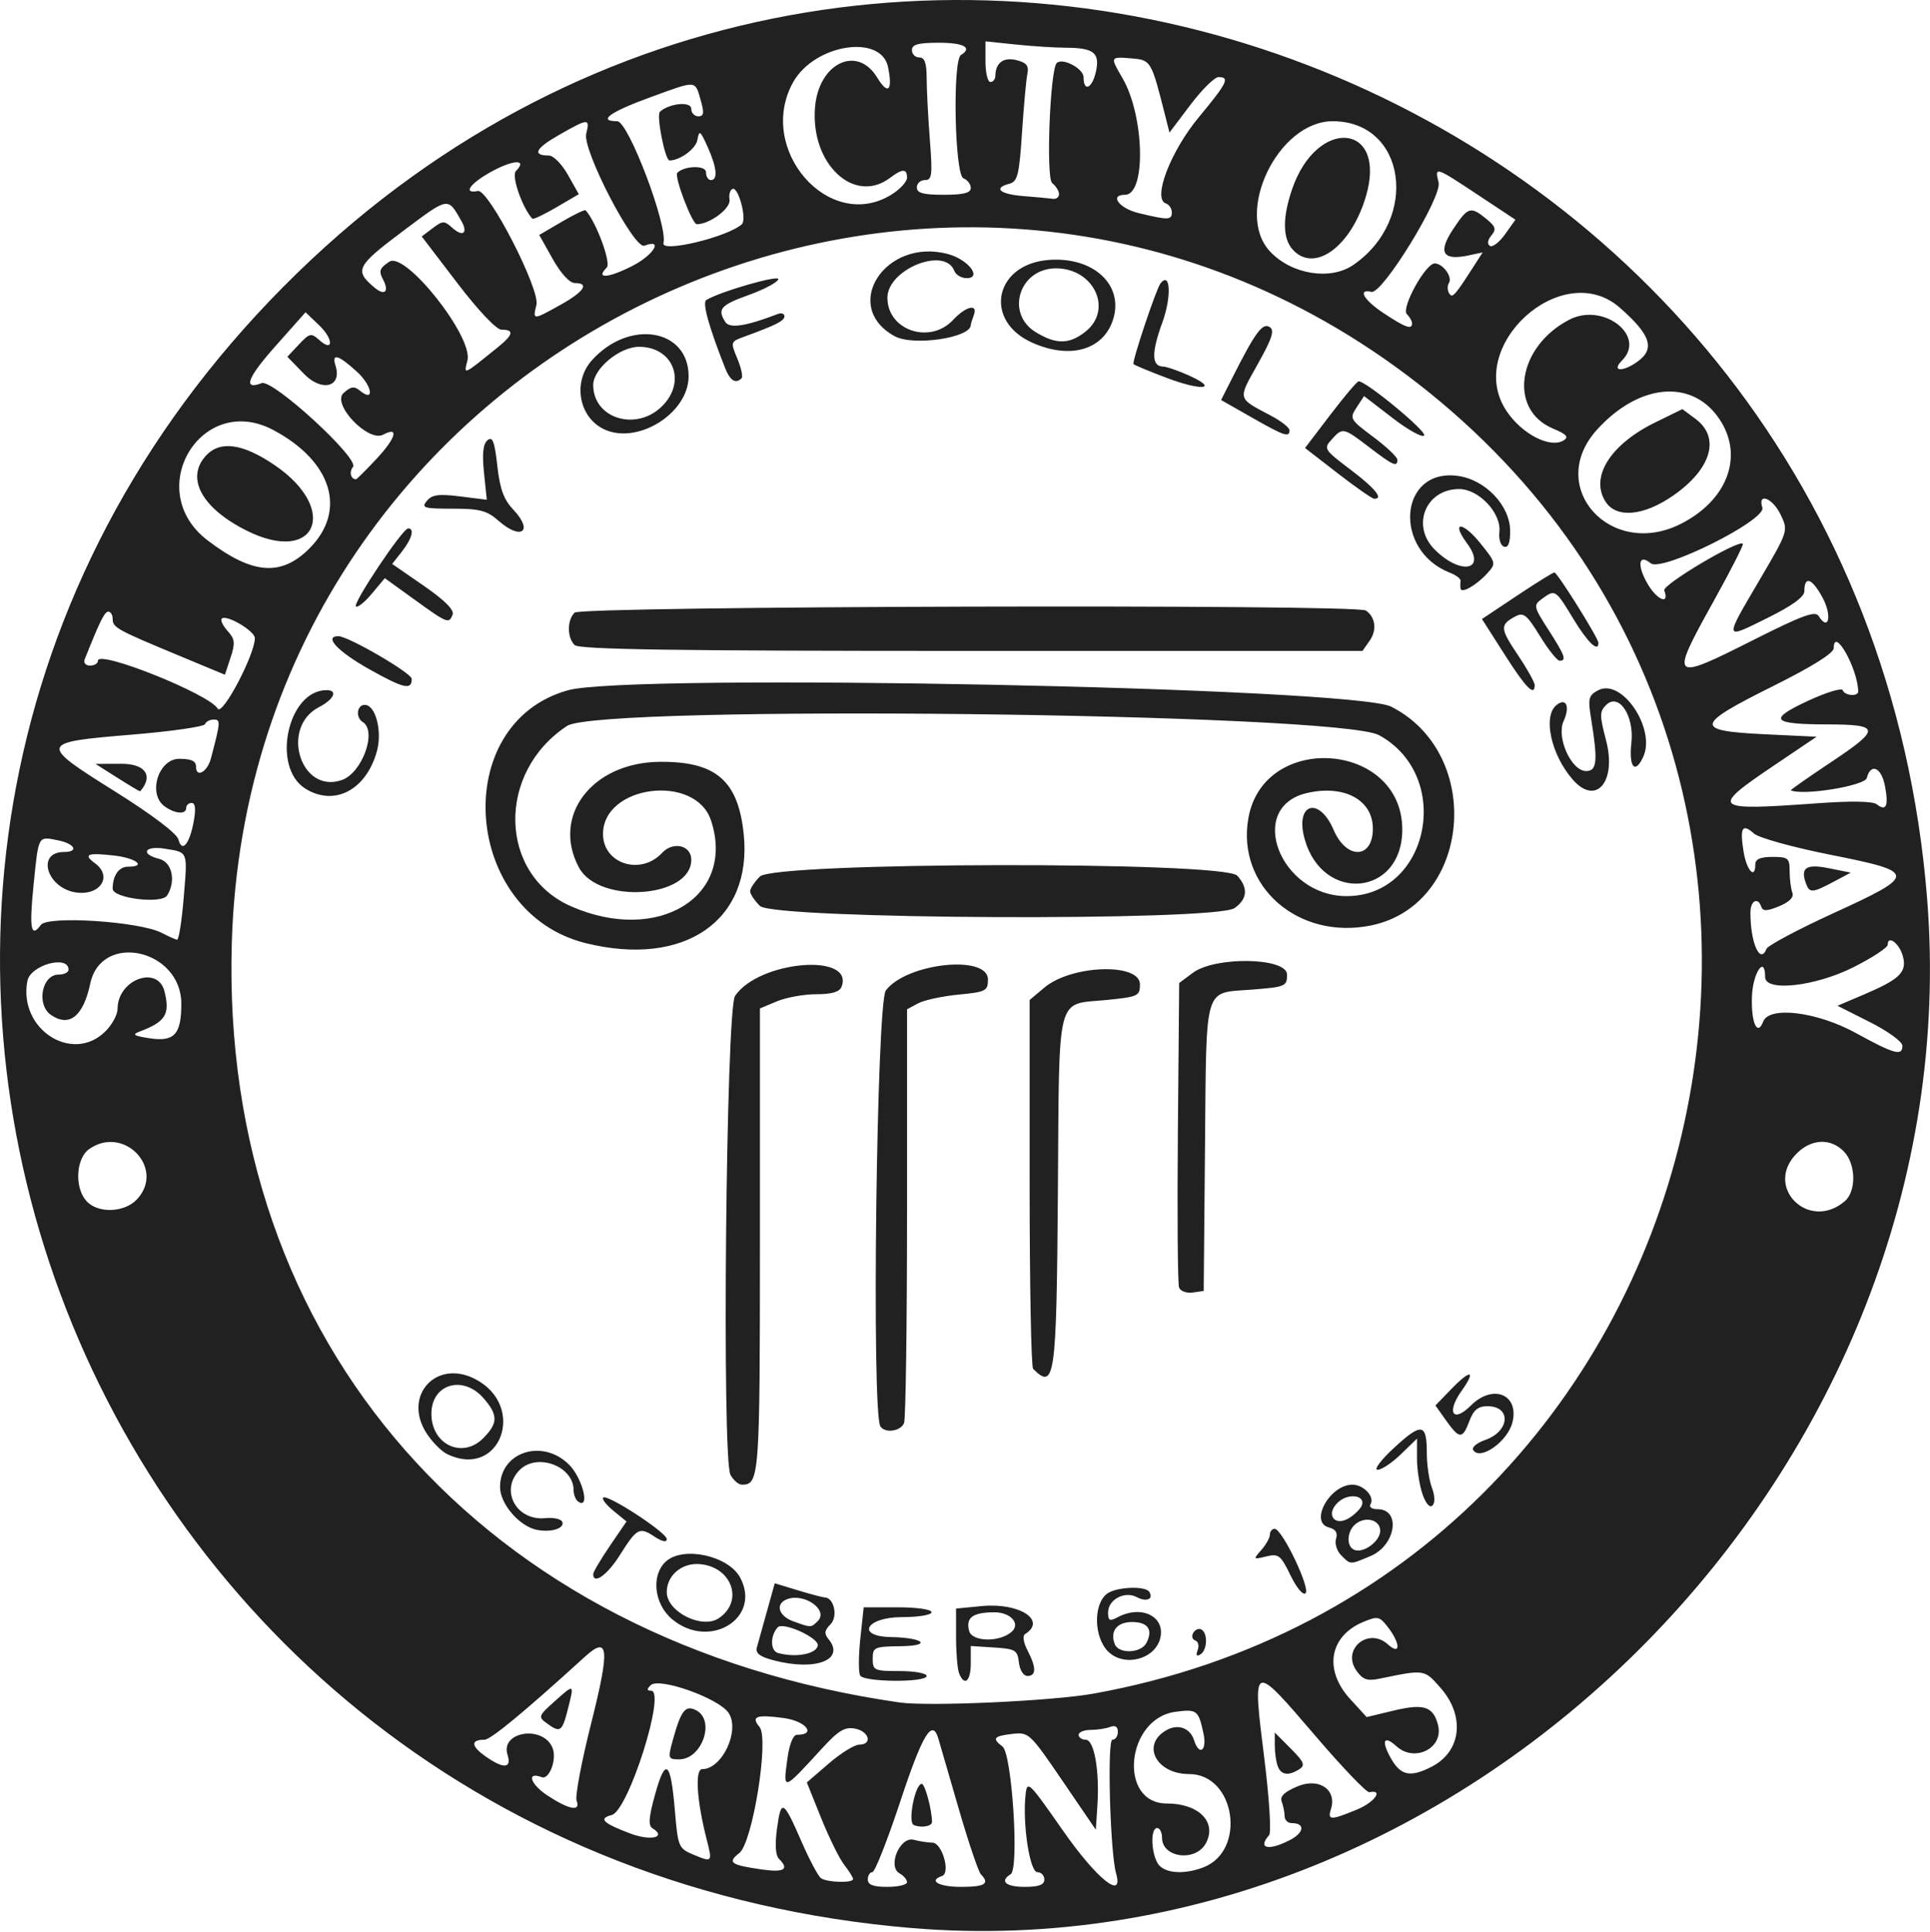 <svg style="fill-rule:evenodd;clip-rule:evenodd;stroke-linejoin:round;stroke-miterlimit:2;" xml:space="preserve" xmlns:xlink="http://www.w3.org/1999/xlink" xmlns="http://www.w3.org/2000/svg" version="1.1" viewBox="0 0 1230 1231" height="100%" width="100%">
<style>
    path {
      fill: #212121; 
    }

    @media (prefers-color-scheme: dark) {
      path {
        fill: white; 
        opacity: 0.5;
      }
    }
  </style>

<path style="fill-rule:nonzero;" d="M581.181,1228.47c-540.199,-45.013 -776.289,-680.565 -391.729,-1054.53c373.098,-362.823 997.032,-123.431 1038.71,398.534c28.803,360.709 -291.631,685.609 -646.982,655.999Zm-3.125,-29.208c0,-1.633 -2.134,-4.164 -4.743,-5.624c-7.92,-4.432 0.25,-23.758 9.046,-21.397c3.649,0.979 8.984,1.8 11.855,1.823c6.207,0.051 11.759,19.383 6.108,21.266c-8.909,2.97 -2.011,6.902 12.109,6.902c15.308,-0 18.536,-2.022 12.724,-7.969c-1.595,-1.633 -7.991,-20.547 -14.212,-42.031c-6.221,-21.485 -12.042,-41.524 -12.935,-44.532c-3.855,-12.991 -10.086,-2.716 -24.159,39.844c-8.242,24.922 -16.291,45.313 -17.889,45.313c-1.597,-0 -2.904,2.109 -2.904,4.687c0,3.386 3.472,4.688 12.5,4.688c6.875,-0 12.5,-1.337 12.5,-2.97Zm4.274,-36.441c-3.964,-1.669 0.843,-26.214 5.134,-26.214c2.018,-0 6.426,16.356 6.519,24.193c0.034,2.881 -6.796,4.065 -11.653,2.021Zm83.226,34.723c0,-2.578 -1.997,-4.687 -4.439,-4.687c-4.814,-0 -9.497,-30.462 -7.548,-49.096c1.013,-9.684 1.844,-8.896 23.881,22.656c21.514,30.803 38.861,44.758 33.835,27.221c-3.795,-13.247 -5.784,-85.156 -2.355,-85.156c1.926,-0 3.501,-2.26 3.501,-5.022c0,-3.295 -1.699,-4.37 -4.943,-3.125c-2.719,1.043 -8.344,1.897 -12.5,1.897c-4.156,-0 -7.557,1.406 -7.557,3.125c0,1.718 2.023,3.125 4.496,3.125c5.411,-0 8.895,19.637 7.443,41.955l-1.001,15.393l-21.246,-31.154c-20.771,-30.459 -21.485,-31.126 -32.031,-29.895c-11.901,1.39 -13.042,2.874 -6.181,8.044c6.041,4.552 10.743,77.903 5.213,81.32c-7.227,4.467 -3.229,8.087 8.932,8.087c9.028,-0 12.5,-1.302 12.5,-4.688Zm-121.875,-0.288c0,-1.018 -2.511,-5.043 -5.58,-8.945c-3.069,-3.901 -9.702,-17.335 -14.741,-29.852l-9.162,-22.759l13.96,-12.038c7.679,-6.621 16.422,-12.042 19.429,-12.047c8.577,-0.012 6.396,-8.478 -2.628,-10.203c-6.58,-1.257 -10.534,1.109 -21.094,12.626c-25.269,27.557 -24.913,27.462 -21.957,5.892c1.174,-8.56 3.619,-14.573 5.926,-14.573c12.828,-0 5.829,-8.821 -8.508,-10.723c-17.466,-2.317 -20.881,-1.027 -15.25,5.758c6.204,7.475 -4.452,73.708 -12.919,80.299c-7.708,6 -5.615,7.563 13.93,10.396c14.647,2.124 18.144,0.07 11.386,-6.689c-2.25,-2.25 -2.68,-9.121 -1.229,-19.666c2.586,-18.806 3.961,-17.995 15.896,9.375c4.871,11.172 10.319,21.345 12.105,22.608c3.882,2.744 20.436,3.182 20.436,0.541Zm223.085,-7.39c27.886,-10.602 20.569,-59.509 -8.904,-59.509c-21.332,-0 -30.883,-19.186 -14.039,-28.201c7.247,-3.879 14.723,-0.994 17.137,6.614c3.28,10.333 8.393,6.781 6.04,-4.195c-3.205,-14.942 -4.205,-15.715 -17.932,-13.874c-31.532,4.23 -36.65,58.406 -5.518,58.406c20.478,-0 32.172,11.843 24.974,25.293c-6.48,12.108 -27.968,9.397 -27.968,-3.528c0,-3.377 -1.406,-6.14 -3.125,-6.14c-4.09,-0 -4.018,14.366 0.11,22.08c3.573,6.675 16.223,7.997 29.225,3.054l-0,-0Zm-316.38,-17.788c-6.357,-24.83 -7.632,-44.846 -2.855,-44.846c12.663,-0 24.214,-24.547 16.843,-35.796c-6.122,-9.343 -44.433,-22.964 -49.721,-17.676c-2.546,2.546 -2.472,3.472 0.278,3.472c9.749,-0 -14.434,76.431 -25.062,79.21c-8.645,2.261 -5.799,5.109 11.77,11.778c13.033,4.947 23.557,2.469 14.165,-3.335c-2.761,-1.707 -2.338,-7.095 1.699,-21.614c6.649,-23.916 9.925,-21.293 12.576,10.069c1.979,23.413 2.389,24.403 11.733,28.319c12.168,5.1 12.296,4.957 8.574,-9.581Zm-21.74,-62.815c5.376,-19.621 8.17,-23.206 15.166,-19.461c12.198,6.528 3.505,31.18 -10.994,31.18c-7.019,-0 -7.225,-0.578 -4.172,-11.719Zm393.418,63.148c9.215,-4.765 9.842,-10.804 1.12,-10.804c-2.476,-0 -4.503,-1.995 -4.503,-4.432c0,-2.438 -0.826,-6.586 -1.837,-9.219c-1.302,-3.394 1.65,-6.243 10.151,-9.795c13.616,-5.689 25.146,2.187 21.235,14.506c-2.282,7.191 -0.253,7.234 16.499,0.346c11.298,-4.645 17.279,-13.012 7.929,-11.091c-1.68,0.345 -16.858,-15.476 -33.729,-35.157c-41.35,-48.237 -40.904,-48.432 -33.082,14.45c3.084,24.794 4.421,46.415 2.971,48.048c-7.589,8.544 -0.464,10.238 13.246,3.148Zm-7.736,-46.997c-1.043,-2.719 -1.897,-8.669 -1.897,-13.222l0,-8.278l10.156,10.189c8.49,8.516 9.387,10.678 5.469,13.173c-6.869,4.375 -11.58,3.736 -13.728,-1.862Zm-446.86,21.913c-1.035,-2.698 3.104,-24.705 9.198,-48.905c12.17,-48.326 11.371,-56.73 -4.058,-42.679c-38.571,35.124 -59.897,52.739 -63.85,52.739c-9.136,-0 -8.621,4.216 1.357,11.094c11.055,7.62 16.045,7.074 13.337,-1.458c-4.781,-15.063 23.03,-19.136 28.757,-4.211c2.757,7.185 -2.209,20.27 -6.996,18.433c-9.936,-3.813 -7.222,4.547 3.825,11.779c13.815,9.044 21.16,10.323 18.43,3.208Zm-19.036,-49.35c-5.517,-4.035 -5.266,-4.748 4.87,-13.804c12.884,-11.513 12.767,-11.579 8.59,4.878c-3.664,14.434 -4.851,15.221 -13.46,8.926Zm564.062,27.66c18.841,-9.743 21.36,-32.209 5.621,-50.135c-10.5,-11.959 -9.973,-11.879 -38.892,-5.933c-7.963,1.637 -10.701,0.68 -14.802,-5.176c-9.534,-13.612 7.706,-27.871 20.118,-16.638c8.089,7.321 8.135,-0.399 0.065,-10.898c-5.393,-7.016 -6.527,-7.267 -15.68,-3.476c-21.748,9.008 -25.468,30.627 -8.464,49.181l10.528,11.489l17.488,-4.195c18.888,-4.531 24.896,-2.565 27.959,9.151c3.841,14.687 -14.707,24.272 -26.433,13.661c-8.222,-7.441 -9.937,-3.526 -3.45,7.871c6.193,10.879 12.402,12.099 25.942,5.098l-0,-0Zm-215.646,-46.518c404.658,-72.801 528.182,-594.639 198.999,-840.683c-303.354,-226.737 -736.995,-16.64 -748.122,362.462c-7.48,254.856 160.472,445.777 425.644,483.857c18.504,2.657 97.398,-0.944 123.479,-5.636Zm-148.632,-11.51c-1.147,-1.855 -1.118,-12.402 0.064,-23.437l2.149,-20.065l21.626,-0c12.334,-0 21.626,1.342 21.626,3.125c0,1.736 -8.333,3.125 -18.75,3.125c-23.049,-0 -29.844,12.292 -7.031,12.719c20.847,0.391 26.412,5.565 6.25,5.811c-17.025,0.208 -17.969,0.63 -17.969,8.032c0,7.387 0.938,7.813 17.188,7.813c9.453,-0 17.187,1.406 17.187,3.125c0,4.248 -39.706,4.015 -42.34,-0.248l-0,0Zm62.987,-1.57c-1.043,-2.719 -1.897,-13.087 -1.897,-23.04l0,-18.097l16.406,-1.581c23.957,-2.308 41.638,9.139 27.557,17.842c-1.691,1.045 -1.044,5.381 1.543,10.34c5.682,10.891 5.686,16.354 0.013,16.354c-2.564,-0 -4.903,-3.675 -5.469,-8.594c-0.906,-7.87 -2.239,-8.674 -15.833,-9.546l-14.842,-0.953l0,11.109c0,11.462 -4.137,14.873 -7.478,6.166Zm33.674,-26.476c5.63,-5.175 -0.927,-12.332 -11.254,-12.283c-13.729,0.064 -18.218,3.388 -16.004,11.852c1.857,7.103 19.694,7.384 27.258,0.431Zm-152.081,18.261c-8.706,-2.31 -11.448,-4.491 -10.401,-8.271c0.782,-2.824 3.66,-13.147 6.394,-22.941l4.973,-17.807l14.803,4.492c8.142,2.471 15.809,4.507 17.038,4.526c5.937,0.09 8.564,12.226 3.699,17.091c-3.879,3.879 -4.177,5.973 -1.339,9.393c11.015,13.272 -8.223,20.666 -35.167,13.517Zm28.397,-9.315c0.924,-4.88 -22.195,-15.383 -25.581,-11.622c-4.892,5.434 -4.727,14.997 0.283,16.36c11.307,3.079 24.278,0.649 25.298,-4.738l0,-0Zm-0.012,-15.652c7.025,-7.025 -8.64,-18.109 -19.631,-13.892c-7.597,2.915 -5.485,10.6 3.85,14.01c11.464,4.187 11.476,4.187 15.781,-0.118l0,-0Zm185,19.375c-9.076,-9.077 -9.496,-29.955 -0.738,-36.719c5.746,-4.438 24.518,-5.283 27.031,-1.217c2.86,4.628 -1.851,6.607 -7.954,3.341c-7.747,-4.146 -18.339,1.522 -18.339,9.815c0,5.21 1.005,5.712 6.045,3.015c15.187,-8.128 30.676,-0.509 27.192,13.376c-3.408,13.575 -23.084,18.542 -33.237,8.389Zm24.468,-5.469c4.323,-8.405 0.945,-13.281 -9.201,-13.281c-9.607,-0 -14.171,5.829 -11.012,14.062c2.479,6.459 16.774,5.906 20.213,-0.781Zm32.638,4.621c1.055,-2.749 0.342,-5.524 -1.585,-6.166c-1.926,-0.642 -2.453,-2.865 -1.171,-4.94c1.283,-2.075 3.641,-2.964 5.241,-1.975c4.115,2.543 3.615,13.124 -0.747,15.819c-2.428,1.501 -3.012,0.582 -1.738,-2.738Zm-334.991,-19.743c-11.512,-9.687 -13.465,-28.081 -3.9,-36.737c11.027,-9.98 39.823,-3.724 47.318,10.28c13.869,25.915 -19.73,46.389 -43.418,26.457Zm29.761,-0.551c16.154,-10.786 8.489,-32.738 -12.046,-34.498c-11.456,-0.982 -21.08,7.169 -21.08,17.852c0,12.496 22.448,23.776 33.126,16.646Zm364.383,-27.356c-6.257,-12.88 -7.622,-13.942 -15.467,-12.034c-8.37,2.036 -8.456,1.924 -3.136,-4.09c3.008,-3.401 5.469,-7.83 5.469,-9.843c0,-2.013 1.386,-3.66 3.08,-3.66c4.691,-0 22.829,37.841 19.658,41.012c-1.571,1.571 -5.669,-3.287 -9.604,-11.385Zm-444.384,-0.779c0,-1.321 4.777,-9.407 10.614,-17.969l10.615,-15.567l-8.271,-6.751c-4.549,-3.713 -7.515,-7.515 -6.592,-8.449c2.494,-2.524 40.509,22.268 40.509,26.418c0,2.243 -2.928,1.645 -7.901,-1.613c-9.606,-6.295 -11.062,-5.493 -22.288,12.276c-7.805,12.355 -16.686,18.558 -16.686,11.655Zm476.68,-11.99c-2.759,-2.759 -4.227,-7.507 -3.261,-10.55c1.208,-3.805 -0.223,-6.051 -4.581,-7.191c-12.619,-3.3 0.575,-27.242 15.013,-27.242c7.154,-0 14.395,7.753 11.546,12.363c-1.154,1.868 0.775,3.262 4.517,3.262c15.105,-0 11.534,23.147 -4.612,29.893c-13.221,5.524 -12.543,5.544 -18.622,-0.535Zm24.883,-15.634c-0,-6.973 -9.423,-9.497 -15.775,-4.225c-5.566,4.62 -5.944,14.451 -0.632,16.449c5.895,2.216 16.407,-5.616 16.407,-12.224Zm-11.63,-16.334c2.12,-6.36 -8.634,-7.778 -15.038,-1.982c-8.687,7.861 -2.32,16.34 7.416,9.875c3.525,-2.341 6.955,-5.892 7.622,-7.893Zm-525.87,15.749c-11.107,-2.216 -23.438,-16.548 -23.438,-27.242c0,-22.43 27.052,-31.201 43.991,-14.263c8.505,8.506 13.537,28.331 6.009,23.678c-1.719,-1.062 -3.125,-4.416 -3.125,-7.452c0,-15.315 -23.229,-24.006 -34.375,-12.86c-12.793,12.793 -2.239,32.592 16.357,30.682c5.324,-0.547 10.207,0.584 10.852,2.514c1.369,4.098 -7.303,6.732 -16.271,4.943Zm564.45,-22.744c-1.932,-5.543 -3.513,-15.769 -3.513,-22.725l0,-12.646l-10.305,9.988c-5.668,5.493 -12.347,9.932 -14.844,9.864c-2.496,-0.068 2.277,-6.396 10.606,-14.061c17.508,-16.113 20.793,-15.603 20.793,3.228c0,7.521 1.459,17.511 3.241,22.2c1.955,5.141 2.109,9.657 0.389,11.377c-1.721,1.721 -4.248,-1.147 -6.367,-7.225Zm-441.047,-12.334c-5.542,-10.355 -2.82,-296.429 2.902,-305.041c14.953,-22.502 76.31,-27.809 67.892,-5.873c-1.252,3.265 -6.228,4.728 -16.075,4.728c-7.843,-0 -19.137,2.037 -25.098,4.528l-10.837,4.528l0,147.972c0,150.619 -0.357,155.472 -11.452,155.472c-2.174,-0 -5.473,-2.841 -7.332,-6.314Zm-180.49,-13.15c-3.898,-1.879 -10.016,-8.155 -13.596,-13.948c-14.589,-23.605 6.709,-46.658 31.339,-33.921c33.342,17.242 15.967,64.117 -17.743,47.869Zm22.854,-10.082c9.539,-9.538 9.633,-14.699 0.464,-25.358c-13.142,-15.279 -33.419,-9.365 -33.419,9.747c0,19.578 19.67,28.896 32.955,15.611Zm630.973,7.453c-1.043,-1.688 2.37,-4.556 7.585,-6.374c15.828,-5.518 16.92,-21.533 1.469,-21.533c-5.908,-0 -8.792,2.364 -11.438,9.375c-4.435,11.749 -6.324,11.719 -14.838,-0.238l-6.845,-9.613l10.325,-10.653c12.192,-12.579 15.758,-11.86 6.394,1.29c-9.874,13.868 -5.55,20.828 5.855,9.423c14.034,-14.034 30.993,-7.15 26.498,10.756c-3.07,12.233 -20.663,24.593 -25.005,17.567l0,0Zm-377.805,-15.108c-5.666,-9.168 -2.408,-269.799 3.471,-277.673c13.073,-17.511 65.094,-23.106 65.094,-7.001c-0,7.264 -1.315,7.939 -18.75,9.617c-10.313,0.993 -21.914,3.503 -25.782,5.579l-7.031,3.774l0,129.322c0,71.127 -0.853,131.546 -1.897,134.265c-2.042,5.321 -12.241,6.751 -15.105,2.117Zm97.342,-36.626c-1.218,-1.218 -2.215,-54.59 -2.215,-118.604l0,-116.389l9.39,-7.901c17.257,-14.521 60.923,-15.975 60.923,-2.029c-0,7.362 -1.227,7.933 -21.264,9.914c-32.577,3.221 -30.105,-6.533 -31.041,122.468c-0.863,118.788 -1.931,126.403 -15.793,112.541Zm93.037,-51.768c-0.878,-2.286 -1.223,-46.882 -0.767,-99.102l0.828,-94.944l8.672,-6.474c14.31,-10.681 60.078,-9.832 60.078,1.115c-0,7.454 -1.041,7.893 -22.704,9.578c-30.641,2.384 -28.653,-4.327 -29.592,99.905l-0.829,92.079l-7.045,1.001c-3.875,0.55 -7.764,-0.871 -8.641,-3.158Zm-378.064,-219.423c-78.763,-19.465 -87.27,-140.082 -11.367,-161.165c39.81,-11.058 500.277,-1.879 524.603,10.457c59.577,30.212 50.861,126.19 -12.656,139.36c-46.538,9.649 -86.13,-24.974 -78.323,-68.493c9.895,-55.161 98.055,-48.447 98.055,7.467c0,42.377 -50.857,47.176 -62.261,5.875c-6.251,-22.638 9.208,-27.374 18.511,-5.671c8.207,19.146 25,18.588 25,-0.83c0,-18.27 -18.155,-28.119 -41.863,-22.712c-39.173,8.936 -17.458,65.73 25.131,65.73c52.77,-0 68.199,-76.561 20.668,-102.562c-25.917,-14.178 -496.602,-19.563 -517.419,-5.919c-45.198,29.623 -43.757,94.73 2.546,114.994c55.435,24.26 105.131,-6.261 89.132,-54.74c-9.911,-30.031 -68.82,-22.636 -68.82,8.64c0,18.99 23.993,26.68 37.617,12.057c7.079,-7.599 18.633,-4.901 18.633,4.351c0,24.447 -58.989,28.506 -71.608,4.928c-17.58,-32.85 8.311,-66.841 51.279,-67.32c35.92,-0.4 50.245,11.88 53.748,46.079c5.64,55.06 -37.733,85.012 -100.606,69.474Zm110.937,-23.732c-3.437,-3.438 -6.25,-7.657 -6.25,-9.375c0,-1.719 2.813,-5.938 6.25,-9.375c9.329,-9.329 295.789,-9.833 304.203,-0.535c7.089,7.832 6.483,14.887 -1.773,20.67c-12.143,8.505 -293.83,7.215 -302.43,-1.385Zm-289.674,-74.73c-21.895,-13.642 -11.303,-62.77 13.533,-62.77c7.317,-0 4.68,5.875 -4.848,10.803c-25.042,12.949 -11.661,55.665 14.556,46.469c12.981,-4.554 22.585,-31.226 13.308,-36.96c-4.686,-2.896 -3.762,-10.937 1.257,-10.937c6.912,-0 11.303,16.71 7.76,29.539c-6.833,24.747 -27.103,35.359 -45.566,23.856Zm807.723,-5.739c-13.78,-15.716 -19.21,-40.209 -10.514,-47.425c6.254,-5.191 8.939,0.737 4.623,10.21c-4.721,10.36 4.984,31.746 14.405,31.746c6.92,0 7.538,-6.487 3.168,-33.279c-2.124,-13.026 -1.661,-14.909 4.472,-18.191c14.981,-8.018 36.948,24.358 28.744,42.363c-5.216,11.447 -9.306,6.658 -7.558,-8.849c1.935,-17.172 -7.964,-32.129 -16.028,-24.216c-4.288,4.208 -4.299,6.592 -0.1,22.672c6.863,26.281 -6.387,41.877 -21.212,24.969l-0,-0Zm-767.268,-70.51c-19.963,-11.225 -28.954,-20.896 -19.424,-20.896c6.266,-0 46.663,23.486 46.715,27.159c0.106,7.427 -5.046,6.245 -27.291,-6.263Zm723.829,-9.186l-14.453,-22.648l22.265,-14.836c12.246,-8.159 22.997,-14.839 23.891,-14.843c1.881,-0.01 28.062,41.835 28.062,44.851c0,6.34 -6.795,-0.142 -15.904,-15.172c-11.475,-18.935 -11.627,-19.033 -20.017,-12.898c-5.638,4.122 -5.479,4.894 4.09,19.805c10.536,16.419 11.705,19.656 7.099,19.656c-1.571,-0 -7.209,-7.074 -12.529,-15.72c-8.399,-13.649 -10.468,-15.293 -15.719,-12.483c-9.889,5.293 -9.739,7.648 1.56,24.426c5.937,8.817 10.795,17.492 10.795,19.278c0,7.519 -5.534,1.905 -19.14,-19.416Zm-592.735,-6.085c-4.82,-4.821 -4.82,-15.805 0,-20.625c4.228,-4.228 498.157,-5.559 504.291,-1.359c6.106,4.182 7.177,12.425 2.484,19.125l-4.629,6.609l-249.198,-0c-189.654,-0 -250.094,-0.896 -252.948,-3.75Zm-102.185,-29.053l-18.747,-13.533l-8.292,9.886c-4.56,5.438 -9.114,9.084 -10.121,8.102c-2.101,-2.05 29.701,-49.584 33.251,-49.7c4.245,-0.14 2.449,6.616 -3.905,14.695l-6.25,7.945l20.118,13.891c13.189,9.106 19.532,15.419 18.416,18.329c-2.335,6.084 -3.186,5.749 -24.47,-9.615Zm666.815,-6.931c-0.203,-1.35 -0.193,-3.539 0.022,-4.866c0.216,-1.327 -2.781,-3.646 -6.661,-5.154c-36.711,-14.27 -32.618,-66.788 4.813,-61.768c17.676,2.371 33.445,18.955 33.445,35.174c0,7.612 -1.261,10.819 -3.906,9.929c-2.148,-0.723 -3.48,-4.862 -2.959,-9.198c1.447,-12.037 -12.996,-27.508 -25.68,-27.508c-21.283,-0 -30.732,23.371 -15.576,38.526c16.597,16.597 33.438,13.362 20.629,-3.964c-10.525,-14.236 -2.85,-14.145 8.6,0.103c9.9,12.319 9.999,12.748 4.389,18.946c-6.915,7.642 -16.604,13.177 -17.117,9.78l0.001,-0Zm-613.085,-43.178c-7.421,-6.528 -11.922,-7.713 -29.289,-7.713c-18.406,-0 -20.096,-0.513 -16.396,-4.971c3.293,-3.967 7.562,-4.541 21.162,-2.842l17.036,2.129l-1.784,-17.291c-1.256,-12.167 -0.59,-18.283 2.25,-20.639c3.193,-2.65 4.49,0.735 6.221,16.226c1.652,14.789 4.128,21.615 10.125,27.915c13.18,13.847 5.219,19.982 -9.325,7.186Zm534.806,-30.259l-20.837,-16.114l16.149,-21.191c8.882,-11.655 16.995,-21.238 18.027,-21.295c4.586,-0.255 43.406,31.79 41.753,34.465c-1.015,1.642 -10.049,-3.327 -20.076,-11.042l-18.23,-14.027l-4.761,7.266c-4.597,7.016 -4.233,7.66 10.619,18.748c8.459,6.315 15.38,12.861 15.38,14.546c0,4.894 -2.62,3.736 -17.824,-7.873c-16.684,-12.739 -17.015,-12.807 -24.112,-4.965c-5.205,5.751 -4.759,6.461 12.015,19.126c15.775,11.91 21.376,18.805 15.077,18.561c-1.289,-0.05 -11.72,-7.342 -23.18,-16.205Zm-468.164,-28.343c-15.762,-7.975 -19.342,-30.184 -7.056,-43.77c23.782,-26.298 61.54,-19.988 61.54,10.284c-0,23.843 -33.207,44.252 -54.484,33.486Zm37.679,-14.496c15.661,-15.661 7.02,-37.74 -14.77,-37.74c-12.444,-0 -29.221,13.974 -29.221,24.338c0,21.435 27.561,29.832 43.991,13.402Zm375.612,7.218l-19.46,-11.073l7.827,-15.446c14.096,-27.818 18.58,-33.844 23.099,-31.051c3.307,2.044 1.7,7.071 -7.545,23.603c-12.867,23.007 -13.273,21.433 8.507,32.943c6.446,3.406 11.719,7.57 11.719,9.254c0,4.766 -3.266,3.652 -24.147,-8.23Zm-53.802,-25.044c-11.075,-4.171 -20.734,-8.181 -21.465,-8.912c-1.176,-1.176 14.479,-47.983 17.197,-51.419c6.363,-8.042 7.156,8.506 1.192,24.863c-7.035,19.294 -6.893,27.985 0.458,28.136c2.203,0.045 9.582,2.586 16.399,5.648c19.513,8.763 8.569,10.1 -13.781,1.684Zm-281.833,-6.633c-10.437,-26.557 -14.548,-41.451 -11.895,-43.091c8.735,-5.399 46.975,-16.397 45.911,-13.205c-0.667,2.003 -9.205,6.515 -18.974,10.027c-17.872,6.427 -20.035,8.928 -14.833,17.15c2.739,4.327 12.972,2.783 33.336,-5.032c2.399,-0.921 4.362,-0.288 4.362,1.406c0,2.901 -5.341,5.604 -25.845,13.077c-8.502,3.099 -8.577,3.349 -4.172,13.891c2.467,5.905 3.668,11.554 2.668,12.553c-3.784,3.784 -7.293,1.531 -10.558,-6.776Zm195.482,-16.079c-30.774,-13.977 -23.748,-49.584 10.362,-52.519c28.846,-2.481 48.763,15.935 41.391,38.272c-6.364,19.285 -27.719,25.163 -51.753,14.247Zm34.191,-6.804c17.836,-14.029 5.597,-40.398 -18.75,-40.398c-23.329,-0 -32.417,28.734 -12.86,40.659c12.975,7.911 21.309,7.842 31.61,-0.261Zm-121.453,2.868c-34.795,-19.031 -5.806,-63.337 34.212,-52.288c12.768,3.526 21.648,15.272 11.545,15.272c-3.315,-0 -6.836,-2.11 -7.825,-4.688c-6.025,-15.701 -42.62,-0.944 -42.62,17.188c0,20.808 27.203,29.935 41.914,14.062c8.14,-8.783 16.041,-10.513 13.108,-2.869c-1.043,2.719 -1.897,5.495 -1.897,6.17c0,8.152 -36.702,13.572 -48.437,7.153Zm605.468,551.087c7.511,-6.451 7.081,-23.992 -0.781,-31.853c-8.446,-8.446 -20.539,-7.87 -29.829,1.42c-21.282,21.282 7.707,50.103 30.61,30.433Zm-1088.4,-1.193c18.236,-19.573 -8.318,-47.535 -30.432,-32.046c-8.515,5.964 -9.513,24.62 -1.774,33.171c7.271,8.034 24.225,7.442 32.206,-1.125Zm1125.12,-97.805c0,-2.591 -9.147,-9.256 -20.693,-15.076l-20.693,-10.432l16.787,-7.143c22.985,-9.779 27.593,-14.299 24.888,-24.412c-2.168,-8.109 -9.664,-13.803 -9.664,-7.342c0,1.84 -9.808,8.286 -21.797,14.323c-24.387,12.281 -56.328,15.848 -56.328,6.289c0,-14.349 -7.881,-2.696 -8.41,12.434c-0.584,16.713 3.463,25.639 7.204,15.889c3.838,-10.002 34.372,-6.211 59.019,7.329c24.491,13.455 29.687,14.88 29.687,8.141Zm-1145.17,-9.276c4.219,-4.218 7.67,-10.639 7.67,-14.268c0,-18.637 25.627,-28.168 29.905,-11.121c3.66,14.583 0.709,19.35 -15.842,25.59c-5.026,1.895 -3.802,2.731 6.25,4.269c15.86,2.425 20.312,-2.39 20.312,-21.97c0,-34.714 -50.966,-46.038 -58.024,-12.892c-4.449,20.891 -13.357,28.03 -25.016,20.046c-9.493,-6.5 -5.894,-25.733 4.815,-25.733c3.492,-0 6.35,-1.407 6.35,-3.125c0,-9.686 -24.333,-2.97 -26.25,7.245c-5.769,30.751 28.841,52.949 49.83,31.959Zm1058.55,-52.486c0.853,-2.148 19.976,-12.343 42.497,-22.656c53.824,-24.647 53.738,-26.266 -1.973,-37.338c-23.632,-4.696 -45.438,-10.747 -48.456,-13.446c-7.494,-6.7 -9.15,-3.914 -6.717,11.305c1.954,12.214 7.517,18.305 7.517,8.229c0,-3.274 3.299,-4.687 10.938,-4.687c10.001,-0 10.937,0.78 10.937,9.119c0,5.016 0.777,11.143 1.726,13.616c1.136,2.961 -1.729,5.927 -8.388,8.686c-7.709,3.193 -10.41,3.299 -11.361,0.446c-2.184,-6.551 -6.977,-4.024 -6.977,3.68c0,19.268 6.214,33.231 10.257,23.046Zm25.318,-41.223c-3.998,-10.42 -0.224,-13.087 14.367,-10.155l14.005,2.814l-10.88,5.792c-13.325,7.094 -15.297,7.268 -17.492,1.549Zm-1034.08,8.97c2.537,-30.456 3.046,-29.122 -12.042,-31.57c-12.905,-2.094 -15.873,3.411 -3.512,6.513c8.194,2.057 10.804,14.156 5.022,23.281c-3.586,5.662 -34.71,1.815 -34.71,-4.289c0,-8.336 3.939,-14.025 9.71,-14.025c12.222,-0 5.322,-5.505 -8.929,-7.122c-16.958,-1.926 -19.822,-0.753 -12.047,4.933c11.245,8.222 3.549,20.546 -11.646,18.65c-18.864,-2.355 -26.217,-25.836 -8.089,-25.836c9.651,-0 6.9,-5.289 -3.873,-7.444c-12.814,-2.563 -12.303,-3.489 -15.507,28.122c-2.86,28.22 -1.741,34.476 4.612,25.787c4.422,-6.047 63.051,-2.193 77.019,5.063c4.297,2.232 8.701,4.208 9.787,4.39c1.086,0.182 2.978,-11.721 4.205,-26.453Zm6.425,-48.997c1.434,-7.803 0.994,-11.718 -1.319,-11.718c-1.91,-0 -3.473,1.406 -3.473,3.125c0,4.403 -7.145,3.882 -13.833,-1.009c-10.84,-7.926 -3.888,-30.241 9.42,-30.241c7.645,-0 10.663,1.401 10.663,4.948c0,7.451 7.185,3.546 9.479,-5.152c6.183,-23.441 6.28,-24.796 1.779,-24.796c-2.468,-0 -4.956,1.314 -5.529,2.92c-0.573,1.606 -21.713,4.628 -46.979,6.715c-59.009,4.875 -59.217,5.605 -10.348,36.212c23.592,14.776 39.366,26.716 40.37,30.555c2.279,8.713 7.091,3.02 9.77,-11.559Zm-48.542,-27.674l-14.062,-8.926l16.466,-0.059c15.34,-0.055 20.613,7.643 12,17.52c-0.188,0.216 -6.669,-3.625 -14.404,-8.535Zm1082.81,16.192c22.109,-1.603 35.796,-1.373 38.357,0.643c5.949,4.686 7.603,1.062 5.246,-11.497c-2.259,-12.046 -9.05,-15.128 -11.625,-5.278c-1.307,4.996 -40.606,11.381 -48.416,7.866c-0.446,-0.201 11.21,-8.366 25.903,-18.144c31.585,-21.02 31.279,-23.811 -2.618,-23.874c-35.585,-0.067 -38.065,-3.06 -12.416,-14.985c11.657,-5.42 21.662,-8.473 22.235,-6.786c1.211,3.566 9.919,4.207 9.849,0.725c-0.296,-14.6 -15.578,-41.665 -15.578,-27.588c0,3.233 -13.648,11.762 -39.144,24.462c-49.641,24.726 -50.176,28.296 -4.572,30.47l32.779,1.562l-27.344,18.438c-40.785,27.501 -39.283,28.818 27.344,23.986Zm-995.313,-105.25c0,-4.578 -18.223,-15.305 -21.104,-12.423c-0.976,0.975 0.699,4.506 3.722,7.847c4.687,5.179 4.966,7.68 1.895,16.985l-3.601,10.911l-30.3,-12.599c-38.754,-16.114 -41.237,-17.499 -41.237,-23.005c0,-2.517 -1.253,-4.577 -2.785,-4.577c-2.378,-0 -5.337,5.978 -15.08,30.468c-0.854,2.15 0.705,3.907 3.468,3.907c2.762,-0 5.022,-1.407 5.022,-3.125c0,-7.131 71.139,21.336 76.281,30.524c2.863,5.117 23.719,-34.375 23.719,-44.913Zm955.158,1.107c30.827,-15.543 39.287,-18.652 41.439,-15.224c6.517,10.378 8.71,-0.394 2.418,-11.879c-6.725,-12.278 -11.515,-13.886 -11.515,-3.866c0,3.581 -7.837,9.258 -23.437,16.977c-28.097,13.903 -27.928,14.709 -5.061,-24.246c18.241,-31.076 18.298,-31.249 13.454,-41.406c-5.122,-10.742 -14.895,-14.588 -11.73,-4.617c2.555,8.049 -64.151,41.277 -71.17,35.453c-7.812,-6.484 -8.864,1.411 -1.786,13.408c6.023,10.208 14.009,13.203 10.445,3.917c-1.381,-3.601 47.407,-32.586 50.123,-29.778c0.588,0.608 -7.823,17.111 -18.691,36.673c-28.148,50.667 -27.481,51.309 25.511,24.588Zm-920.415,-58.226c24.06,-24.059 14.517,-55.495 -22.9,-75.438c-46.046,-24.542 -83.713,38.421 -42.012,70.228c28.553,21.778 46.873,23.249 64.912,5.21Zm-39.849,-11.32c-28.811,-14.357 -39.273,-33.722 -25.922,-47.979c9.021,-9.632 23.488,-7.56 43.752,6.269c41.424,28.267 26.281,63.691 -17.83,41.71Zm914.12,-4.488c28.862,-14.724 39.522,-41.859 25.488,-64.876c-16.841,-27.621 -51.713,-25.377 -79.246,5.099c-32.87,36.383 8.797,82.714 53.758,59.777Zm-48.107,-13.855c-10.263,-15.663 2.789,-36.589 31.621,-50.695l17.241,-8.435l8.397,6.24c15.979,11.877 10.105,31.957 -14.293,48.859c-18.706,12.958 -36.051,14.585 -42.966,4.031Zm-783.164,-27.688c12.263,-13.145 14.26,-20.646 4.042,-15.177c-9.523,5.096 -32.99,-19.53 -25.268,-26.518c4.614,-4.175 6.82,-4.517 10.334,-1.601c9.735,8.08 8.005,-3.069 -1.871,-12.051c-11.842,-10.77 -16.177,-11.989 -13.584,-3.819c4.337,13.663 -8.69,17.032 -20.147,5.21l-10.53,-10.864l7.368,-7.843c6.744,-7.179 7.827,-7.43 12.768,-2.958c9.244,8.366 9.419,-0.338 0.185,-9.185l-8.737,-8.371l-19.323,21.742c-17.848,20.082 -20.8,28.098 -8.626,23.427c7.024,-2.695 62.49,48.195 58.184,53.383c-2.598,3.131 -1.435,7.859 1.933,7.859c0.511,-0 6.483,-5.955 13.272,-13.234Zm756.387,-11.548c3.398,-2.151 1.795,-3.918 -6.824,-7.519c-28.759,-12.016 -22.722,-52.24 10.411,-69.374c21.6,-11.17 49.306,10.277 33.585,25.998c-6.993,6.993 0.224,7.601 9.747,0.82c11.497,-8.187 8.628,-17.097 -11.079,-34.4c-36.798,-32.309 -99.591,24.9 -72.251,65.826c9.826,14.708 27.961,23.997 36.411,18.649Zm-679.442,-59.194c10.142,-8.179 10.799,-11.333 2.36,-11.343c-3.12,-0.003 -14.898,-12.475 -28.034,-29.687l-22.653,-29.682l6.949,-5.27c6.372,-4.832 7.408,-4.855 12.464,-0.279c6.756,6.113 10.296,3.48 5.834,-4.339c-8.79,-15.404 -7.83,-15.574 -37.475,6.647c-29.562,22.159 -30.937,24.96 -17.665,35.975c6.46,5.362 9.293,2.258 5.096,-5.584c-2.737,-5.116 -2.014,-7.052 4.143,-11.086c10.26,-6.723 53.5,47.874 49.772,62.843c-2.372,9.521 -3.191,9.871 19.209,-8.195l-0,0Zm582.812,-15.399c0,-1.375 -1.49,-3.991 -3.312,-5.813c-3.828,-3.827 11.82,-32.312 17.751,-32.312c5.157,-0 11.44,8.55 9.083,12.363c-1.108,1.794 -1.083,4.771 0.058,6.616c2.091,3.384 3.407,1.949 15.613,-17.018l5.777,-8.976l-9.204,1.939c-16.268,3.428 -19.416,-1.927 -9.734,-16.558c9.591,-14.493 11.125,-14.989 21.177,-6.849c6.048,4.897 6.608,6.696 3.319,10.659c-2.43,2.928 -2.784,5.492 -0.919,6.645c1.671,1.032 6.013,-2.3 9.649,-7.406l6.61,-9.284l-23.788,-15.753c-27.497,-18.209 -27.77,-18.295 -25.172,-7.941c2.299,9.159 -35.835,71.264 -42.778,69.669c-9.08,-2.085 -5.002,5.12 7.648,13.513c13.998,9.286 18.222,10.795 18.222,6.506Zm-542.581,-11.83c14.951,-8.356 18.492,-13.793 8.987,-13.798c-3.292,-0.002 -8.892,-6.099 -14.072,-15.323l-8.604,-15.319l14.318,-8.39c7.875,-4.615 14.741,-7.916 15.259,-7.335c6.846,7.686 16.378,33.56 13.445,36.493c-7.344,7.344 0.735,6.864 16.178,-0.962c13.714,-6.949 20.234,-17.723 7.849,-12.97c-6.607,2.535 -39.678,-61.081 -37.097,-71.363c2.506,-9.986 1.435,-9.931 -17.538,0.905c-14.93,8.527 -17.068,13.017 -6.198,13.017c2.834,-0 8.267,5.54 12.074,12.312l6.92,12.313l-14.299,8.38c-7.864,4.608 -14.765,7.857 -15.335,7.218c-6.56,-7.342 -13.44,-27.339 -10.439,-30.34c7.598,-7.599 -1.503,-7.391 -15.589,0.355c-13.73,7.551 -18.499,14.343 -8.667,12.346c6.792,-1.38 39.793,62.786 37.333,72.588c-2.461,9.804 -2.291,9.803 15.475,-0.127l0,0Zm505.167,-25.371c42.473,-29.273 33.478,-91.59 -13.212,-91.538c-34.755,0.04 -62.857,58.272 -39.999,82.885c13.689,14.74 38.521,18.778 53.211,8.653Zm-38.664,-9.764c-6.443,-7.12 -6.588,-20.265 -0.423,-38.357c15.827,-46.451 60.79,-42.4 47.137,4.246c-9.431,32.223 -32.908,49.366 -46.714,34.111Zm-351.066,-16.141c3.332,-3.005 -2.065,-23.733 -5.867,-22.534c-1.609,0.508 -2.499,3.597 -1.977,6.865c0.888,5.553 -12.567,15.65 -20.855,15.65c-2.979,-0 -14.597,-30.602 -12.437,-32.761c4.593,-4.593 18.28,-4.886 18.28,-0.391c0,2.765 1.406,5.027 3.125,5.027c4.609,-0 3.812,-8.05 -2.1,-21.194c-4.696,-10.444 -5.353,-10.891 -6.489,-4.419c-0.999,5.685 -11.065,13.113 -17.771,13.113c-2.834,-0 -8.527,-28.828 -6.125,-31.018c6.036,-5.502 19.985,-6.797 19.985,-1.854c0,2.611 2.011,4.747 4.47,4.747c3.523,-0 3.874,-2.075 1.659,-9.8c-3.853,-13.433 -2.113,-13.307 -32.225,-2.337c-25.796,9.397 -33.906,15.262 -21.104,15.262c7.077,-0 32.363,66.626 29.476,77.665c-1.666,6.37 40.928,-3.88 49.955,-12.021Zm274.019,-7.571c0,-2.435 -1.706,-4.996 -3.791,-5.691c-8.651,-2.884 2.916,-33.148 20.994,-54.927c18.15,-21.867 19.977,-25.58 12.586,-25.58c-2.522,-0 -10.593,7.956 -17.935,17.68l-13.348,17.679l-2.693,-10.648c-8.942,-35.365 -9.07,-35.582 -21.594,-36.619c-13.598,-1.125 -13.618,-1.083 -5.695,12.51c14.071,24.144 15.198,74.398 1.668,74.398c-10.238,-0 -3.762,8.68 8.714,11.68c18.879,4.54 21.094,4.489 21.094,-0.482Zm-178.906,-11.164c5.586,-3.406 10.156,-8.322 10.156,-10.926c0,-5.877 -2.931,-5.863 -10.753,0.054c-22.94,17.35 -50.873,-8.851 -47.882,-44.914c2.336,-28.174 26.85,-39.932 39.586,-18.989c6.956,11.438 10.037,8.524 6.965,-6.587c-4.361,-21.459 -47.076,-14.62 -60.546,9.694c-23.576,42.559 22.855,95.824 62.474,71.668l-0,-0Zm107.031,-0.471c0,-1.959 -1.975,-5.123 -4.39,-7.031c-4.015,-3.173 -1.365,-72.193 2.937,-76.495c3.6,-3.601 17.078,3.52 17.078,9.022c0,9.732 5.525,7.231 7.898,-3.575c2.623,-11.939 -1.39,-15.12 -19.158,-15.186c-7.053,-0.027 -21.467,-0.952 -32.031,-2.056l-19.209,-2.008l0,12.946c0,7.119 1.406,12.945 3.125,12.945c1.719,-0 3.147,-1.758 3.173,-3.907c0.102,-8.317 5.196,-12.09 13.506,-10.004c6.401,1.606 7.959,3.592 6.886,8.775c-0.762,3.684 -2.302,20.578 -3.42,37.543c-1.761,26.699 -2.832,31.054 -7.965,32.396c-10.659,2.787 -6.238,6.705 8.914,7.9c8.164,0.643 16.602,1.424 18.75,1.733c2.148,0.31 3.906,-1.039 3.906,-2.998Zm-56.25,-3.916c0,-2.395 -2.109,-5.163 -4.687,-6.152c-5.575,-2.14 -7.028,-75.18 -1.563,-78.558c7.531,-4.654 1.846,-7.812 -14.062,-7.812c-13.195,-0 -17.188,1.089 -17.188,4.687c0,2.578 2.11,4.688 4.688,4.688c3.428,-0 4.692,3.567 4.706,13.281c0.009,7.305 0.922,24.883 2.026,39.062c1.765,22.676 1.386,25.782 -3.144,25.782c-2.833,-0 -5.151,2.109 -5.151,4.687c0,3.599 3.993,4.688 17.188,4.688c12.607,-0 17.187,-1.16 17.187,-4.353Z" id="path1"></path></svg>